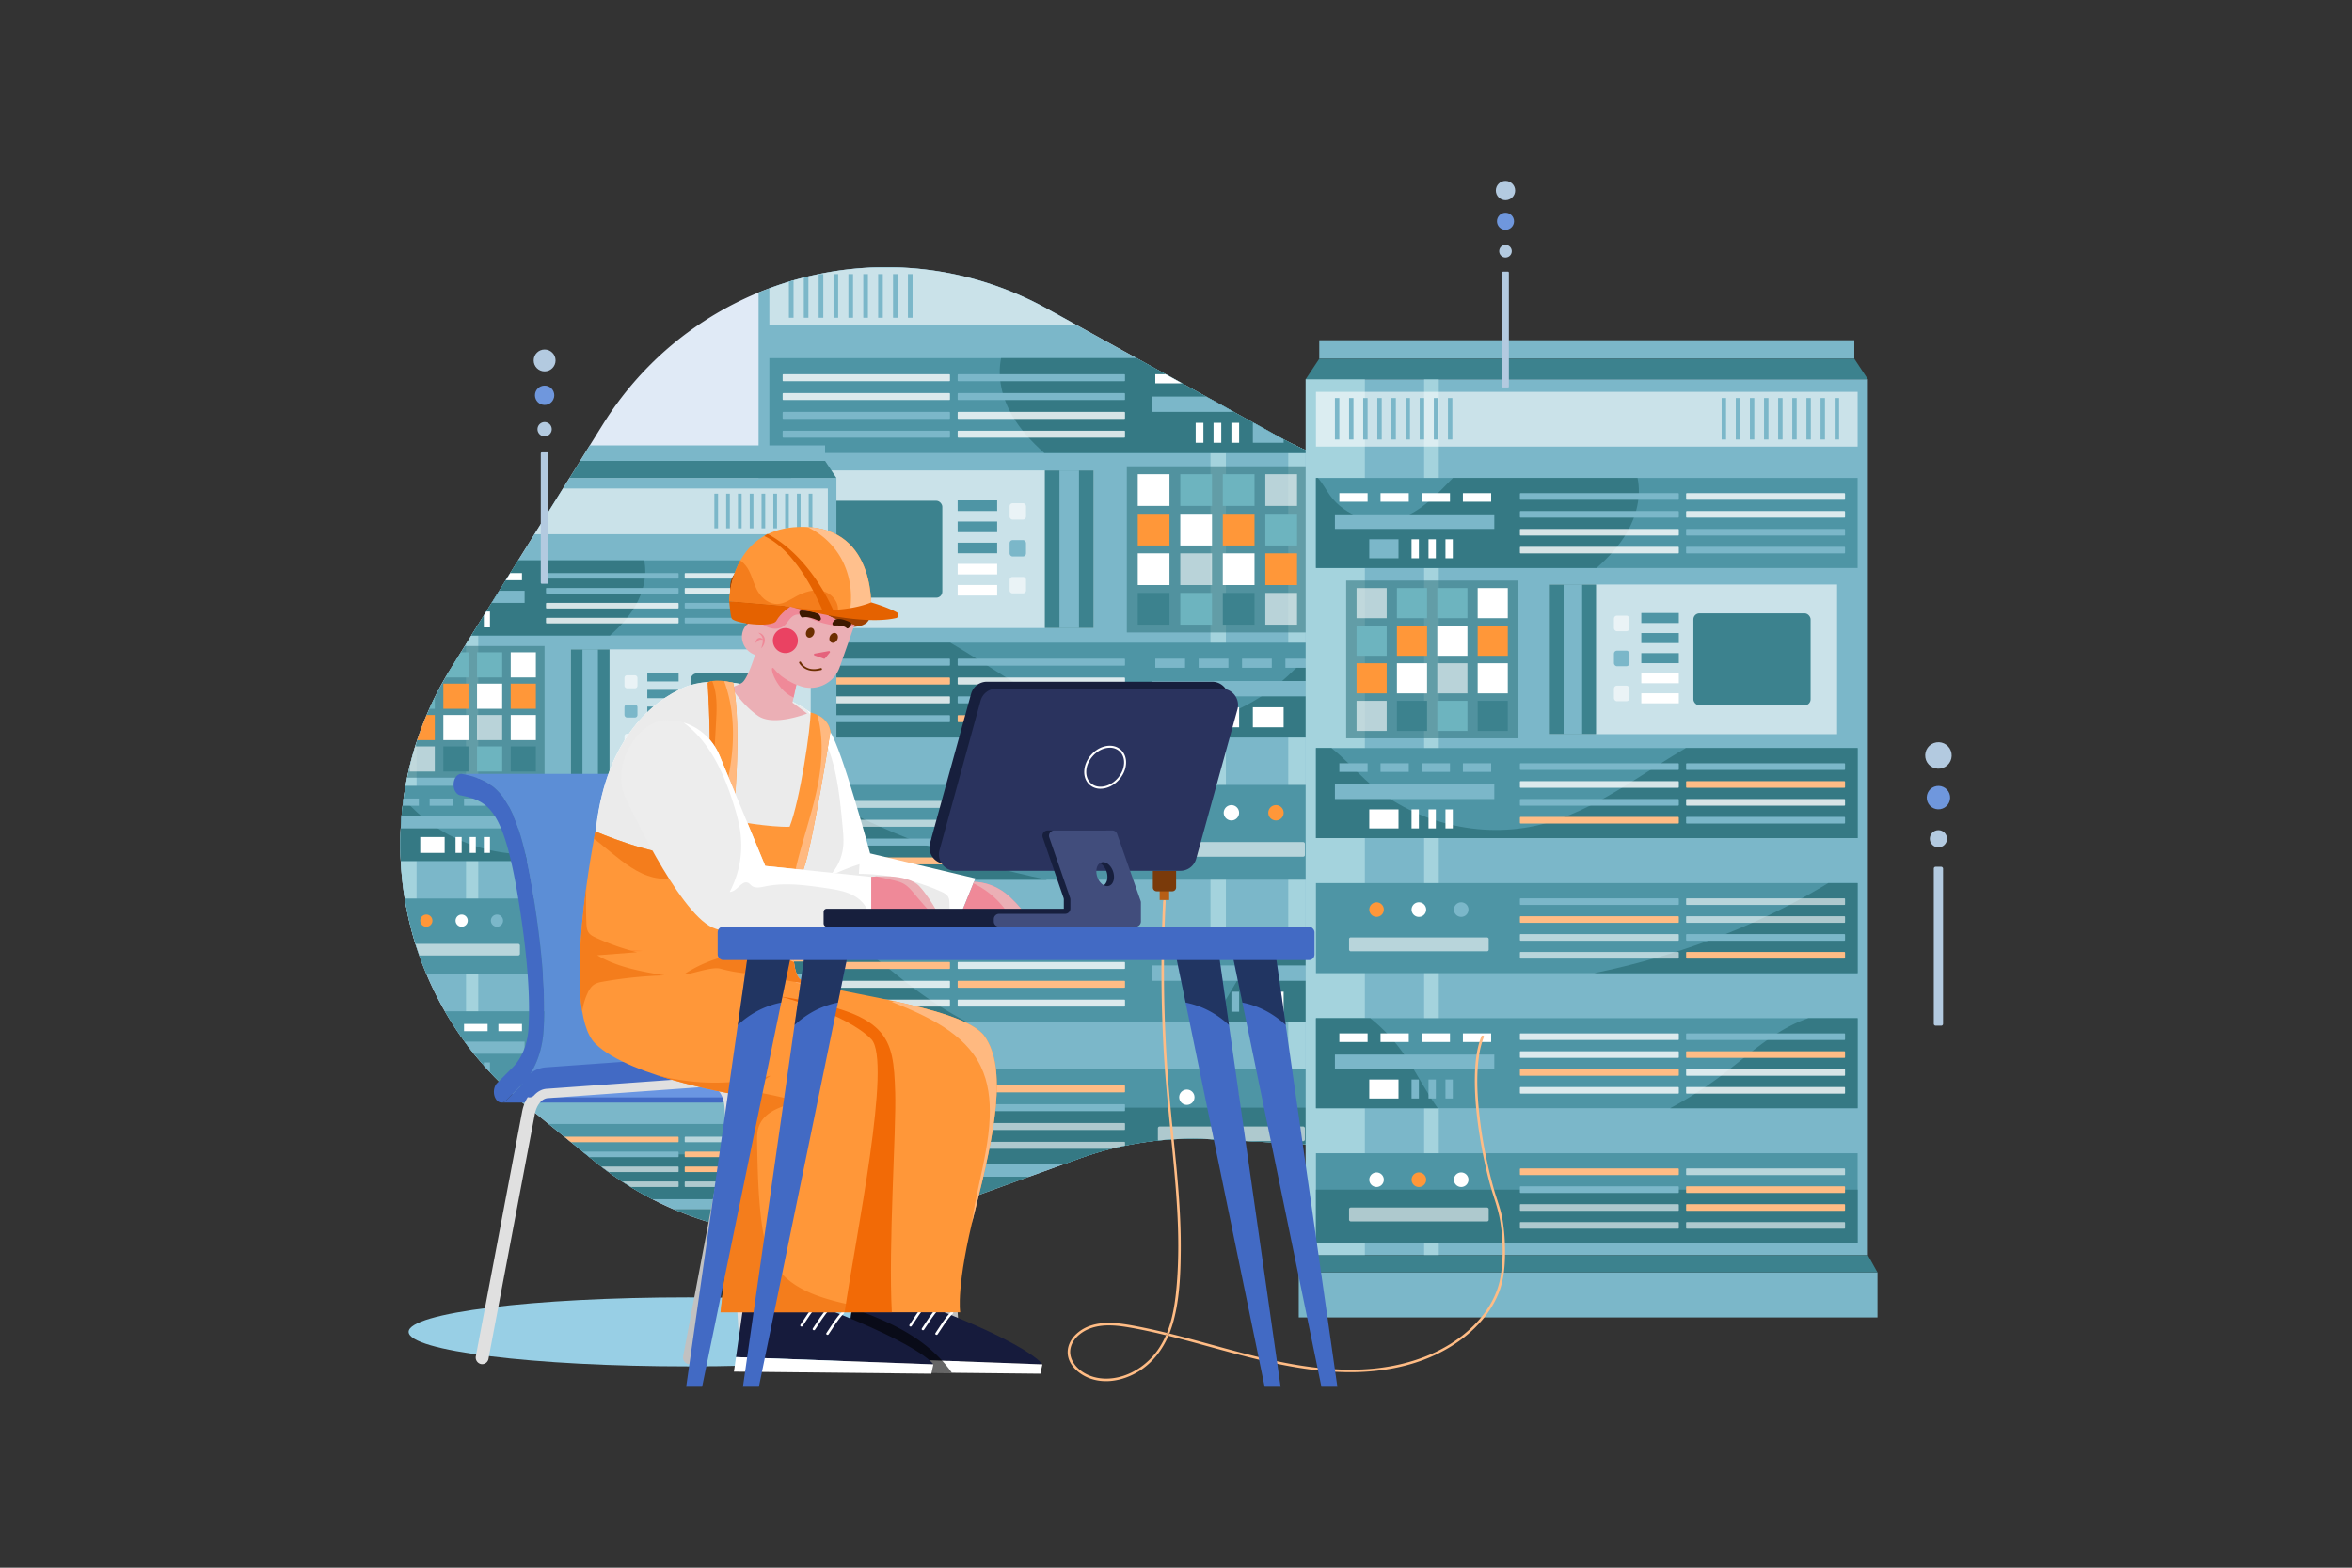 <svg xmlns="http://www.w3.org/2000/svg" xmlns:xlink="http://www.w3.org/1999/xlink" id="_01" data-name="01" viewBox="0 0 4680 3120"><rect x="0" y="0" width="4680" height="3120" fill="#333333" stroke="none"/><defs><style>.cls-1{fill:none;}.cls-10,.cls-2{fill:#fff;}.cls-2{opacity:0;}.cls-3{fill:#98cfe5;}.cls-4{fill:#e0eaf6;}.cls-5{clip-path:url(#clip-path);}.cls-6{fill:#7bb7c9;}.cls-7{fill:#a4d3dd;}.cls-8{fill:#4e95a5;}.cls-9{fill:#357984;}.cls-11{fill:#ff9739;}.cls-12{opacity:0.6;}.cls-13{fill:#ffbc85;}.cls-14{opacity:0.8;}.cls-15{fill:#6db4bf;}.cls-16{fill:#3c828e;}.cls-17{fill:#b3cae0;}.cls-18{fill:#6f97dd;}.cls-19{fill:#b75e15;}.cls-20{fill:#7a3a0a;}.cls-21{fill:#426ac4;}.cls-22{fill:#5c8ed6;}.cls-23{fill:#6a96e2;}.cls-24{fill:#c1c1c1;}.cls-25{fill:#e0e0e0;}.cls-26{fill:#161b3c;}.cls-27{clip-path:url(#clip-path-2);}.cls-28{opacity:0.7;}.cls-29{fill:#e2e2e2;}.cls-30{fill:#a04100;}.cls-31{fill:#ebafb5;}.cls-32{fill:#ef8998;}.cls-33{fill:#6b2e00;}.cls-34{fill:#ea4262;}.cls-35{fill:#3d1900;}.cls-36{fill:#e5637c;}.cls-37{clip-path:url(#clip-path-3);}.cls-38{fill:#ffc08d;}.cls-39{fill:#f47d1c;}.cls-40{fill:#e56200;}.cls-41{clip-path:url(#clip-path-4);}.cls-42{fill:#ffb980;}.cls-43{fill:#ff8327;}.cls-44{fill:#ededed;}.cls-45{clip-path:url(#clip-path-5);}.cls-46{fill:#f26a06;}.cls-47{clip-path:url(#clip-path-6);}.cls-48{clip-path:url(#clip-path-7);}.cls-49{opacity:0.5;}.cls-50{fill:#171f3d;}.cls-51{fill:#2a335e;}.cls-52{fill:#414d7c;}</style><clipPath id="clip-path"><path class="cls-1" d="M897,1330.37c96.89-155.54,204.22-327.81,302.68-485.83C1386.38,544.88,1775,443.88,2084,614.69l462.62,255.74a663.8,663.8,0,0,0,186.18,69l149.21,31c370.73,77,602,448,507.94,814.75h0c-78.5,305.91-361.71,514.14-677.11,497.82l-305.52-15.8a663.78,663.78,0,0,0-260.17,38.74l-318.43,115.27a663.58,663.58,0,0,1-644.58-109.12l-142.55-115.92C782.17,1985.17,720.19,1614.18,897,1330.37Z"></path></clipPath><clipPath id="clip-path-2"><path class="cls-1" d="M1503.75,1367.9s-82.09-25.66-142.46,0-153.93,99.6-175.06,277.68,182.61,102.62,182.61,102.62l223.5,81.49H1907.6l33.2-81.49-209.4-49.8s-55.27-205.11-79.2-241.46C1612,1395.88,1503.75,1367.9,1503.75,1367.9Z"></path></clipPath><clipPath id="clip-path-3"><path class="cls-1" d="M1733,1223.09s-55.93,4.23-74.22.77c-5.45-1-86.32-16.64-86.32-16.64L1451,1196.89s.21-92.13,71.31-131.19h0c1.78-1,3.62-1.94,5.49-2.84,18.84-9.17,42.3-14.71,71.5-14.32C1747.34,1050.5,1733.77,1217.91,1733,1223.09Z"></path></clipPath><clipPath id="clip-path-4"><path class="cls-1" d="M1940.8,2406.4c-39.24,153.72-30.18,205.24-30.18,205.24H1433.73l48.3-430.11s-226.44-34.92-297.33-104.34,0-422.55,0-422.55,114.72,49.8,181.12,46.78,42.26-342.7,42.26-342.7,10.56-9.44,50.77,0c18.65,93.69,0,274.79,0,274.79s73.1,13.19,112.27,11.89c21-52.31,42.62-201.83,41.66-227.61,39.42,10.47,39.42,39.15,39.42,39.15s-34.84,222.26-52.7,271.1-34.47,198.24-7.31,220.88,321.45,49.8,366.72,113.18S1980,2252.65,1940.8,2406.4Z"></path></clipPath><clipPath id="clip-path-5"><path class="cls-1" d="M1245.51,1589.31s102.62,224.86,172,256.55,316.11-1.51,316.11-1.51v-99.16l-211-21.85-90.86-219.6c-14.5-35.06-45.25-61.39-82.53-68.45-12.11-2.3-24.88-2.76-37.4.08C1261.83,1446.76,1215.8,1528.79,1245.51,1589.31Z"></path></clipPath><clipPath id="clip-path-6"><path class="cls-1" d="M1733.66,1745.19s69.81-8.42,95.47,18.42,51.31,80.74,51.31,80.74H1733.66Z"></path></clipPath><clipPath id="clip-path-7"><path class="cls-1" d="M1938,1755.2s37.56-2,72.27,30.73,45.28,58.42,45.28,58.42l-147.9-14.66Z"></path></clipPath></defs><title>01</title><rect id="_01-2" data-name="01" class="cls-2" width="4680" height="3120"></rect><ellipse class="cls-3" cx="1369.29" cy="2650.69" rx="556.2" ry="68.65"></ellipse><path class="cls-4" d="M2882,970.38l-149.21-31a663.8,663.8,0,0,1-186.18-69L2084,614.69c-309-170.81-697.62-69.81-884.33,229.85-98.46,158-205.79,330.29-302.68,485.83-176.8,283.81-114.82,654.8,144.6,865.76l142.55,115.92a663.58,663.58,0,0,0,644.58,109.12l318.43-115.27a663.78,663.78,0,0,1,260.17-38.74l305.52,15.8c315.4,16.32,598.61-191.91,677.11-497.82h0C3484.06,1418.38,3252.74,1047.34,2882,970.38Z"></path><g class="cls-5"><rect class="cls-6" x="1509.41" y="506.04" width="1177.98" height="1835.84"></rect><rect class="cls-7" x="2563.4" y="506.04" width="123.99" height="1835.84"></rect><rect class="cls-7" x="2408.58" y="506.04" width="30.69" height="1835.84"></rect><rect class="cls-8" x="1530.89" y="2128.21" width="1135.02" height="188.71"></rect><rect class="cls-9" x="1530.89" y="2204.52" width="1135.02" height="112.39"></rect><path class="cls-10" d="M2538.92,2168.43a15.27,15.27,0,1,0,15.27,15.26A15.26,15.26,0,0,0,2538.92,2168.43Z"></path><circle class="cls-11" cx="2450.25" cy="2183.69" r="15.26"></circle><circle class="cls-10" cx="2361.58" cy="2183.69" r="15.26"></circle><g class="cls-12"><rect class="cls-10" x="2303.96" y="2241.97" width="292.57" height="29.14" rx="3.21"></rect></g><rect class="cls-13" x="1905.54" y="2160.11" width="333.01" height="13.88" rx="1.25"></rect><rect class="cls-6" x="1905.54" y="2197.57" width="333.01" height="13.88" rx="1.25"></rect><g class="cls-12"><rect class="cls-10" x="1905.54" y="2235.03" width="333.01" height="13.88" rx="1.25"></rect></g><g class="cls-12"><rect class="cls-10" x="1905.54" y="2272.5" width="333.01" height="13.88" rx="1.25"></rect></g><g class="cls-12"><rect class="cls-10" x="1557.26" y="2160.11" width="333.01" height="13.88" rx="1.25"></rect></g><rect class="cls-13" x="1557.26" y="2197.57" width="333.01" height="13.88" rx="1.25"></rect><rect class="cls-13" x="1557.26" y="2235.03" width="333.01" height="13.88" rx="1.25"></rect><g class="cls-12"><rect class="cls-10" x="1557.26" y="2272.5" width="333.01" height="13.88" rx="1.25"></rect></g><rect class="cls-8" x="1530.89" y="1562.08" width="1135.02" height="188.71"></rect><path class="cls-9" d="M1592.64,1562.08h-61.75v188.71h552.25c-167.39-34.49-328.6-92.77-476.13-180C1602.21,1567.94,1597.41,1565,1592.64,1562.08Z"></path><path class="cls-11" d="M2538.92,1602.31a15.27,15.27,0,1,0,15.27,15.26A15.26,15.26,0,0,0,2538.92,1602.31Z"></path><path class="cls-10" d="M2450.25,1602.31a15.27,15.27,0,1,0,15.27,15.26A15.26,15.26,0,0,0,2450.25,1602.31Z"></path><path class="cls-6" d="M2361.58,1602.31a15.27,15.27,0,1,0,15.26,15.26A15.26,15.26,0,0,0,2361.58,1602.31Z"></path><g class="cls-12"><rect class="cls-10" x="2303.96" y="1675.85" width="292.57" height="29.14" rx="3.21"></rect></g><rect class="cls-6" x="1905.54" y="1593.98" width="333.01" height="13.88" rx="1.25"></rect><rect class="cls-13" x="1905.54" y="1631.45" width="333.01" height="13.88" rx="1.25"></rect><g class="cls-12"><rect class="cls-10" x="1905.54" y="1668.91" width="333.01" height="13.88" rx="1.25"></rect></g><g class="cls-12"><rect class="cls-10" x="1905.54" y="1706.38" width="333.01" height="13.88" rx="1.25"></rect></g><g class="cls-12"><rect class="cls-10" x="1557.26" y="1593.98" width="333.01" height="13.88" rx="1.25"></rect></g><g class="cls-12"><rect class="cls-10" x="1557.26" y="1631.45" width="333.01" height="13.88" rx="1.25"></rect></g><rect class="cls-6" x="1557.26" y="1668.91" width="333.01" height="13.88" rx="1.25"></rect><rect class="cls-13" x="1557.26" y="1706.38" width="333.01" height="13.88" rx="1.25"></rect><rect class="cls-8" x="1530.89" y="1845.14" width="1135.02" height="188.71"></rect><path class="cls-9" d="M2478.29,1925.37c-23.67,35.05-43,74.35-67.58,108.48h255.2V1845.14H2552.13C2523.55,1867.62,2498.55,1895.37,2478.29,1925.37Z"></path><path class="cls-9" d="M1647.78,1850.17c-4.52-1.83-9.16-3.5-13.85-5h-103v188.71h392.82a818.82,818.82,0,0,1-107.65-68.71C1761.62,1924.12,1711,1875.64,1647.78,1850.17Z"></path><g class="cls-14"><rect class="cls-10" x="1905.54" y="1877.05" width="333.01" height="13.88" rx="1.25"></rect></g><g class="cls-14"><rect class="cls-10" x="1905.54" y="1914.51" width="333.01" height="13.88" rx="1.25"></rect></g><rect class="cls-13" x="1905.54" y="1951.97" width="333.01" height="13.88" rx="1.25"></rect><g class="cls-14"><rect class="cls-10" x="1905.54" y="1989.44" width="333.01" height="13.88" rx="1.25"></rect></g><rect class="cls-6" x="1557.26" y="1877.05" width="333.01" height="13.88" rx="1.25"></rect><rect class="cls-13" x="1557.26" y="1914.51" width="333.01" height="13.88" rx="1.25"></rect><g class="cls-14"><rect class="cls-10" x="1557.26" y="1951.97" width="333.01" height="13.88" rx="1.25"></rect></g><g class="cls-14"><rect class="cls-10" x="1557.26" y="1989.44" width="333.01" height="13.88" rx="1.25"></rect></g><rect class="cls-10" x="2557.69" y="1877.05" width="59.2" height="18.04"></rect><rect class="cls-10" x="2471.39" y="1877.05" width="59.2" height="18.04"></rect><rect class="cls-10" x="2385.1" y="1877.05" width="59.2" height="18.04"></rect><rect class="cls-10" x="2298.81" y="1877.05" width="59.2" height="18.04"></rect><rect class="cls-6" x="2292.2" y="1921.45" width="333.94" height="30.53"></rect><rect class="cls-10" x="2492.93" y="1973.71" width="61.25" height="39.78"></rect><rect class="cls-6" x="2450.25" y="1973.71" width="15.36" height="39.78"></rect><rect class="cls-6" x="2414.7" y="1973.71" width="15.36" height="39.78"></rect><rect class="cls-6" x="2379.16" y="1973.71" width="15.36" height="39.78"></rect><rect class="cls-8" x="1530.89" y="1279.02" width="1135.02" height="188.71"></rect><path class="cls-9" d="M2562.76,1344.93c-97.32,90.25-241.57,126.82-370.17,93.83-110.75-28.45-202.55-102-301.85-159.74H1530.89v188.71h1135V1279h-32.44C2608.61,1298.62,2585.74,1323.65,2562.76,1344.93Z"></path><rect class="cls-6" x="1905.54" y="1310.92" width="333.01" height="13.88" rx="1.25"></rect><g class="cls-14"><rect class="cls-10" x="1905.54" y="1348.39" width="333.01" height="13.88" rx="1.25"></rect></g><rect class="cls-6" x="1905.54" y="1385.85" width="333.01" height="13.88" rx="1.25"></rect><rect class="cls-13" x="1905.54" y="1423.32" width="333.01" height="13.88" rx="1.25"></rect><rect class="cls-6" x="1557.26" y="1310.92" width="333.01" height="13.88" rx="1.25"></rect><rect class="cls-13" x="1557.26" y="1348.39" width="333.01" height="13.88" rx="1.25"></rect><g class="cls-14"><rect class="cls-10" x="1557.26" y="1385.85" width="333.01" height="13.88" rx="1.25"></rect></g><rect class="cls-6" x="1557.26" y="1423.32" width="333.01" height="13.88" rx="1.25"></rect><rect class="cls-6" x="2557.69" y="1310.92" width="59.2" height="18.04"></rect><rect class="cls-6" x="2471.39" y="1310.92" width="59.2" height="18.04"></rect><rect class="cls-6" x="2385.1" y="1310.92" width="59.2" height="18.04"></rect><rect class="cls-6" x="2298.81" y="1310.92" width="59.2" height="18.04"></rect><rect class="cls-6" x="2292.2" y="1355.33" width="333.94" height="30.53"></rect><rect class="cls-10" x="2492.93" y="1407.59" width="61.25" height="39.78"></rect><rect class="cls-10" x="2450.25" y="1407.59" width="15.36" height="39.78"></rect><rect class="cls-10" x="2414.7" y="1407.59" width="15.36" height="39.78"></rect><rect class="cls-10" x="2379.16" y="1407.59" width="15.36" height="39.78"></rect><rect class="cls-8" x="1530.89" y="712.9" width="1135.02" height="188.71"></rect><path class="cls-9" d="M2636.5,749.42c-32,44.35-93.61,64.8-145.78,48.43-45.21-14.16-78.42-50.76-111.86-85H1992c-8,38.63,2.17,79.54,21.9,113.75,16.51,28.61,39.24,53,64.08,75h587.9V712.9h-4C2652,723.78,2645.18,737.41,2636.5,749.42Z"></path><rect class="cls-6" x="1905.54" y="744.8" width="333.01" height="13.88" rx="1.25"></rect><rect class="cls-6" x="1905.54" y="782.27" width="333.01" height="13.88" rx="1.25"></rect><g class="cls-14"><rect class="cls-10" x="1905.54" y="819.73" width="333.01" height="13.88" rx="1.25"></rect></g><g class="cls-14"><rect class="cls-10" x="1905.54" y="857.19" width="333.01" height="13.88" rx="1.25"></rect></g><g class="cls-14"><rect class="cls-10" x="1557.26" y="744.8" width="333.01" height="13.88" rx="1.25"></rect></g><g class="cls-14"><rect class="cls-10" x="1557.26" y="782.27" width="333.01" height="13.88" rx="1.25"></rect></g><rect class="cls-6" x="1557.26" y="819.73" width="333.01" height="13.88" rx="1.25"></rect><rect class="cls-6" x="1557.26" y="857.19" width="333.01" height="13.88" rx="1.25"></rect><rect class="cls-10" x="2557.69" y="744.8" width="59.2" height="18.04"></rect><rect class="cls-10" x="2471.39" y="744.8" width="59.2" height="18.04"></rect><rect class="cls-10" x="2385.1" y="744.8" width="59.2" height="18.04"></rect><rect class="cls-10" x="2298.81" y="744.8" width="59.2" height="18.04"></rect><rect class="cls-6" x="2292.2" y="789.2" width="333.94" height="30.53"></rect><rect class="cls-6" x="2492.93" y="841.47" width="61.25" height="39.78"></rect><rect class="cls-10" x="2450.25" y="841.47" width="15.36" height="39.78"></rect><rect class="cls-10" x="2414.7" y="841.47" width="15.36" height="39.78"></rect><rect class="cls-10" x="2379.16" y="841.47" width="15.36" height="39.78"></rect><g class="cls-12"><rect class="cls-10" x="1530.9" y="532.51" width="1135.02" height="114.7"></rect></g><rect class="cls-6" x="2616.89" y="545.46" width="9.25" height="86.95"></rect><rect class="cls-6" x="2587.29" y="545.46" width="9.25" height="86.95"></rect><rect class="cls-6" x="2557.69" y="545.46" width="9.25" height="86.95"></rect><rect class="cls-6" x="2528.09" y="545.46" width="9.25" height="86.95"></rect><rect class="cls-6" x="2498.49" y="545.46" width="9.25" height="86.95"></rect><rect class="cls-6" x="2468.88" y="545.46" width="9.25" height="86.95"></rect><rect class="cls-6" x="2439.28" y="545.46" width="9.25" height="86.95"></rect><rect class="cls-6" x="2409.68" y="545.46" width="9.25" height="86.95"></rect><rect class="cls-6" x="2380.08" y="545.46" width="9.25" height="86.95"></rect><rect class="cls-6" x="1806.56" y="545.46" width="9.25" height="86.95"></rect><rect class="cls-6" x="1776.96" y="545.46" width="9.25" height="86.95"></rect><rect class="cls-6" x="1747.36" y="545.46" width="9.25" height="86.95"></rect><rect class="cls-6" x="1717.76" y="545.46" width="9.25" height="86.95"></rect><rect class="cls-6" x="1688.15" y="545.46" width="9.25" height="86.95"></rect><rect class="cls-6" x="1658.55" y="545.46" width="9.25" height="86.95"></rect><rect class="cls-6" x="1628.95" y="545.46" width="9.25" height="86.95"></rect><rect class="cls-6" x="1599.35" y="545.46" width="9.25" height="86.95"></rect><rect class="cls-6" x="1569.75" y="545.46" width="9.25" height="86.95"></rect><g class="cls-12"><rect class="cls-9" x="2242.16" y="928" width="360.45" height="330.69"></rect></g><g class="cls-12"><rect class="cls-10" x="2517.72" y="943.73" width="63.13" height="63.13"></rect></g><rect class="cls-15" x="2433.12" y="943.73" width="63.13" height="63.13"></rect><rect class="cls-15" x="2348.52" y="943.73" width="63.13" height="63.13"></rect><rect class="cls-10" x="2263.92" y="943.73" width="63.13" height="63.13"></rect><rect class="cls-15" x="2517.72" y="1022.5" width="63.13" height="63.13"></rect><rect class="cls-11" x="2433.12" y="1022.5" width="63.13" height="63.13"></rect><rect class="cls-10" x="2348.52" y="1022.5" width="63.13" height="63.13"></rect><rect class="cls-11" x="2263.92" y="1022.5" width="63.13" height="63.13"></rect><rect class="cls-11" x="2517.72" y="1101.27" width="63.13" height="63.13"></rect><rect class="cls-10" x="2433.12" y="1101.27" width="63.13" height="63.13"></rect><g class="cls-12"><rect class="cls-10" x="2348.52" y="1101.27" width="63.13" height="63.13"></rect></g><rect class="cls-10" x="2263.92" y="1101.27" width="63.13" height="63.13"></rect><g class="cls-12"><rect class="cls-10" x="2517.72" y="1180.04" width="63.13" height="63.13"></rect></g><rect class="cls-16" x="2433.12" y="1180.04" width="63.13" height="63.13"></rect><rect class="cls-15" x="2348.52" y="1180.04" width="63.13" height="63.13"></rect><rect class="cls-16" x="2263.92" y="1180.04" width="63.13" height="63.13"></rect><g class="cls-12"><rect class="cls-10" x="1573.91" y="936.28" width="602.2" height="313.59"></rect></g><rect class="cls-16" x="2078.99" y="936.28" width="97.12" height="313.59"></rect><rect class="cls-6" x="2108.12" y="936.28" width="38.85" height="313.59"></rect><rect class="cls-16" x="1629.41" y="996.64" width="245.6" height="192.87" rx="12"></rect><g class="cls-12"><rect class="cls-10" x="2008.91" y="1001.5" width="32.61" height="32.61" rx="5.88"></rect></g><rect class="cls-6" x="2008.91" y="1074.87" width="32.61" height="32.61" rx="5.88"></rect><g class="cls-12"><path class="cls-10" d="M2014.79,1148.25h20.86a5.88,5.88,0,0,1,5.88,5.88V1175a5.88,5.88,0,0,1-5.87,5.88h-20.86a5.87,5.87,0,0,1-5.87-5.87v-20.86A5.87,5.87,0,0,1,2014.79,1148.25Z"></path></g><rect class="cls-8" x="1905.54" y="995.95" width="78.63" height="21"></rect><rect class="cls-8" x="1905.54" y="1038.01" width="78.63" height="21"></rect><rect class="cls-8" x="1905.54" y="1080.08" width="78.63" height="21"></rect><rect class="cls-10" x="1905.54" y="1122.14" width="78.63" height="21"></rect><rect class="cls-10" x="1905.54" y="1164.2" width="78.63" height="21"></rect><rect class="cls-6" x="1489.27" y="2377.95" width="1212.72" height="94.35"></rect><polygon class="cls-16" points="1509.42 2341.88 1489.27 2377.95 2701.99 2377.95 2687.39 2341.88 1509.42 2341.88"></polygon><rect class="cls-6" x="1537.84" y="424.28" width="1121.14" height="38.85"></rect><polygon class="cls-16" points="1537.84 463.13 1509.42 506.06 2687.39 506.06 2658.98 463.13 1537.84 463.13"></polygon><rect class="cls-6" x="730.64" y="951.26" width="933.65" height="1455.07"></rect><rect class="cls-7" x="730.64" y="951.26" width="98.27" height="1455.07"></rect><rect class="cls-7" x="927.3" y="951.26" width="24.33" height="1455.07"></rect><rect class="cls-8" x="747.66" y="2236.97" width="899.6" height="149.57"></rect><rect class="cls-9" x="747.66" y="2297.45" width="899.6" height="89.08"></rect><path class="cls-10" d="M848.31,2268.85a12.1,12.1,0,1,0,12.1,12.1A12.09,12.09,0,0,0,848.31,2268.85Z"></path><path class="cls-11" d="M918.59,2268.85a12.1,12.1,0,1,0,12.1,12.1A12.09,12.09,0,0,0,918.59,2268.85Z"></path><path class="cls-10" d="M988.87,2268.85A12.1,12.1,0,1,0,1001,2281,12.1,12.1,0,0,0,988.87,2268.85Z"></path><g class="cls-12"><rect class="cls-10" x="802.65" y="2327.14" width="231.89" height="23.09" rx="3.21"></rect></g><rect class="cls-13" x="1086.38" y="2262.25" width="263.94" height="11" rx="1.25"></rect><rect class="cls-6" x="1086.38" y="2291.95" width="263.94" height="11" rx="1.25"></rect><g class="cls-12"><rect class="cls-10" x="1086.38" y="2321.64" width="263.94" height="11" rx="1.25"></rect></g><g class="cls-12"><rect class="cls-10" x="1086.38" y="2351.33" width="263.94" height="11" rx="1.25"></rect></g><g class="cls-12"><rect class="cls-10" x="1362.42" y="2262.25" width="263.94" height="11" rx="1.25"></rect></g><rect class="cls-13" x="1362.42" y="2291.95" width="263.94" height="11" rx="1.25"></rect><rect class="cls-13" x="1362.42" y="2321.64" width="263.94" height="11" rx="1.25"></rect><g class="cls-12"><rect class="cls-10" x="1362.42" y="2351.33" width="263.94" height="11" rx="1.25"></rect></g><rect class="cls-8" x="747.66" y="1788.27" width="899.6" height="149.57"></rect><path class="cls-9" d="M1586.93,1795.15c-116.92,69.15-244.69,115.34-377.37,142.68h437.71V1788.27h-48.94C1594.54,1790.6,1590.74,1792.91,1586.93,1795.15Z"></path><path class="cls-11" d="M848.31,1820.15a12.1,12.1,0,1,0,12.1,12.1A12.09,12.09,0,0,0,848.31,1820.15Z"></path><path class="cls-10" d="M918.59,1820.15a12.1,12.1,0,1,0,12.1,12.1A12.09,12.09,0,0,0,918.59,1820.15Z"></path><path class="cls-6" d="M988.87,1820.15a12.1,12.1,0,1,0,12.1,12.1A12.1,12.1,0,0,0,988.87,1820.15Z"></path><g class="cls-12"><rect class="cls-10" x="802.65" y="1878.44" width="231.89" height="23.09" rx="3.21"></rect></g><rect class="cls-6" x="1086.38" y="1813.55" width="263.94" height="11" rx="1.25"></rect><rect class="cls-13" x="1086.38" y="1843.24" width="263.94" height="11" rx="1.25"></rect><g class="cls-12"><rect class="cls-10" x="1086.38" y="1872.94" width="263.94" height="11" rx="1.25"></rect></g><g class="cls-12"><rect class="cls-10" x="1086.38" y="1902.63" width="263.94" height="11" rx="1.25"></rect></g><g class="cls-12"><rect class="cls-10" x="1362.42" y="1813.55" width="263.94" height="11" rx="1.25"></rect></g><g class="cls-12"><rect class="cls-10" x="1362.42" y="1843.24" width="263.94" height="11" rx="1.25"></rect></g><rect class="cls-6" x="1362.42" y="1872.94" width="263.94" height="11" rx="1.25"></rect><rect class="cls-13" x="1362.42" y="1902.63" width="263.94" height="11" rx="1.25"></rect><rect class="cls-8" x="747.66" y="2012.62" width="899.6" height="149.57"></rect><path class="cls-9" d="M837.84,2012.62H747.66v149.56H949.93c-19.47-27-34.8-58.2-53.56-86A281.38,281.38,0,0,0,837.84,2012.62Z"></path><path class="cls-9" d="M1554.62,2016.6c-50.13,20.19-90.22,58.61-133.38,91.12a647.26,647.26,0,0,1-85.32,54.46h311.35V2012.62H1565.6C1561.88,2013.83,1558.21,2015.15,1554.62,2016.6Z"></path><g class="cls-14"><rect class="cls-10" x="1086.38" y="2037.9" width="263.94" height="11" rx="1.25"></rect></g><g class="cls-14"><rect class="cls-10" x="1086.38" y="2067.59" width="263.94" height="11" rx="1.25"></rect></g><rect class="cls-13" x="1086.38" y="2097.29" width="263.94" height="11" rx="1.25"></rect><g class="cls-14"><rect class="cls-10" x="1086.38" y="2126.98" width="263.94" height="11" rx="1.25"></rect></g><rect class="cls-6" x="1362.42" y="2037.9" width="263.94" height="11" rx="1.25"></rect><rect class="cls-13" x="1362.42" y="2067.59" width="263.94" height="11" rx="1.25"></rect><g class="cls-14"><rect class="cls-10" x="1362.42" y="2097.29" width="263.94" height="11" rx="1.25"></rect></g><g class="cls-14"><rect class="cls-10" x="1362.42" y="2126.98" width="263.94" height="11" rx="1.25"></rect></g><rect class="cls-10" x="786.52" y="2037.9" width="46.92" height="14.3"></rect><rect class="cls-10" x="854.91" y="2037.9" width="46.92" height="14.3"></rect><rect class="cls-10" x="923.31" y="2037.9" width="46.92" height="14.3"></rect><rect class="cls-10" x="991.7" y="2037.9" width="46.92" height="14.3"></rect><rect class="cls-6" x="779.19" y="2073.09" width="264.68" height="24.19"></rect><rect class="cls-10" x="836.22" y="2114.52" width="48.55" height="31.53"></rect><rect class="cls-6" x="906.42" y="2114.52" width="12.18" height="31.53"></rect><rect class="cls-6" x="934.59" y="2114.52" width="12.18" height="31.53"></rect><rect class="cls-6" x="962.77" y="2114.52" width="12.18" height="31.53"></rect><rect class="cls-8" x="747.66" y="1563.91" width="899.6" height="149.57"></rect><path class="cls-9" d="M1122.81,1690.52c-101.92,26.15-216.25-2.84-293.39-74.37-18.21-16.87-36.34-36.71-56-52.24H747.66v149.57h899.61V1563.91H1362.05C1283.36,1609.64,1210.6,1668,1122.81,1690.52Z"></path><rect class="cls-6" x="1086.38" y="1589.2" width="263.94" height="11" rx="1.25"></rect><g class="cls-14"><rect class="cls-10" x="1086.38" y="1618.89" width="263.94" height="11" rx="1.25"></rect></g><rect class="cls-6" x="1086.38" y="1648.59" width="263.94" height="11" rx="1.25"></rect><rect class="cls-13" x="1086.38" y="1678.28" width="263.94" height="11" rx="1.25"></rect><rect class="cls-6" x="1362.42" y="1589.2" width="263.94" height="11" rx="1.25"></rect><rect class="cls-13" x="1362.42" y="1618.89" width="263.94" height="11" rx="1.25"></rect><g class="cls-14"><rect class="cls-10" x="1362.42" y="1648.59" width="263.94" height="11" rx="1.25"></rect></g><rect class="cls-6" x="1362.42" y="1678.28" width="263.94" height="11" rx="1.25"></rect><rect class="cls-6" x="786.52" y="1589.2" width="46.92" height="14.3"></rect><rect class="cls-6" x="854.91" y="1589.2" width="46.92" height="14.3"></rect><rect class="cls-6" x="923.31" y="1589.2" width="46.92" height="14.3"></rect><rect class="cls-6" x="991.7" y="1589.2" width="46.92" height="14.3"></rect><rect class="cls-6" x="779.19" y="1624.39" width="264.68" height="24.19"></rect><rect class="cls-10" x="836.22" y="1665.82" width="48.55" height="31.53"></rect><rect class="cls-10" x="906.42" y="1665.82" width="12.18" height="31.53"></rect><rect class="cls-10" x="934.59" y="1665.82" width="12.18" height="31.53"></rect><rect class="cls-10" x="962.77" y="1665.82" width="12.18" height="31.53"></rect><rect class="cls-8" x="747.66" y="1115.21" width="899.6" height="149.57"></rect><path class="cls-9" d="M975.18,1115.21c-26.5,27.1-52.83,56.11-88.66,67.33-41.35,13-90.16-3.23-115.54-38.38-6.89-9.53-12.25-20.32-20.15-29h-3.17v149.57h466c19.69-17.38,37.7-36.73,50.79-59.41,15.64-27.12,23.71-59.54,17.35-90.16Z"></path><rect class="cls-6" x="1086.38" y="1140.5" width="263.94" height="11" rx="1.25"></rect><rect class="cls-6" x="1086.38" y="1170.19" width="263.94" height="11" rx="1.25"></rect><g class="cls-14"><rect class="cls-10" x="1086.38" y="1199.88" width="263.94" height="11" rx="1.25"></rect></g><g class="cls-14"><rect class="cls-10" x="1086.38" y="1229.58" width="263.94" height="11" rx="1.25"></rect></g><g class="cls-14"><rect class="cls-10" x="1362.42" y="1140.5" width="263.94" height="11" rx="1.25"></rect></g><g class="cls-14"><rect class="cls-10" x="1362.42" y="1170.19" width="263.94" height="11" rx="1.25"></rect></g><rect class="cls-6" x="1362.42" y="1199.88" width="263.94" height="11" rx="1.25"></rect><rect class="cls-6" x="1362.42" y="1229.58" width="263.94" height="11" rx="1.25"></rect><rect class="cls-10" x="786.52" y="1140.5" width="46.92" height="14.3"></rect><rect class="cls-10" x="854.91" y="1140.5" width="46.92" height="14.3"></rect><rect class="cls-10" x="923.31" y="1140.5" width="46.92" height="14.3"></rect><rect class="cls-10" x="991.7" y="1140.5" width="46.92" height="14.3"></rect><rect class="cls-6" x="779.19" y="1175.69" width="264.68" height="24.19"></rect><rect class="cls-6" x="836.22" y="1217.11" width="48.55" height="31.53"></rect><rect class="cls-10" x="906.42" y="1217.11" width="12.18" height="31.53"></rect><rect class="cls-10" x="934.59" y="1217.11" width="12.18" height="31.53"></rect><rect class="cls-10" x="962.77" y="1217.11" width="12.18" height="31.53"></rect><g class="cls-12"><rect class="cls-10" x="747.66" y="972.23" width="899.6" height="90.91"></rect></g><rect class="cls-6" x="779.19" y="982.5" width="7.33" height="68.92"></rect><rect class="cls-6" x="802.65" y="982.5" width="7.33" height="68.92"></rect><rect class="cls-6" x="826.11" y="982.5" width="7.33" height="68.92"></rect><rect class="cls-6" x="849.57" y="982.5" width="7.33" height="68.92"></rect><rect class="cls-6" x="873.03" y="982.5" width="7.33" height="68.92"></rect><rect class="cls-6" x="896.49" y="982.5" width="7.33" height="68.92"></rect><rect class="cls-6" x="919.95" y="982.5" width="7.33" height="68.92"></rect><rect class="cls-6" x="943.42" y="982.5" width="7.33" height="68.92"></rect><rect class="cls-6" x="966.88" y="982.5" width="7.33" height="68.92"></rect><rect class="cls-6" x="1421.44" y="982.5" width="7.33" height="68.92"></rect><rect class="cls-6" x="1444.91" y="982.5" width="7.33" height="68.92"></rect><rect class="cls-6" x="1468.37" y="982.5" width="7.33" height="68.92"></rect><rect class="cls-6" x="1491.83" y="982.5" width="7.33" height="68.92"></rect><rect class="cls-6" x="1515.29" y="982.5" width="7.33" height="68.92"></rect><rect class="cls-6" x="1538.75" y="982.5" width="7.33" height="68.92"></rect><rect class="cls-6" x="1562.21" y="982.5" width="7.33" height="68.92"></rect><rect class="cls-6" x="1585.68" y="982.5" width="7.33" height="68.92"></rect><rect class="cls-6" x="1609.14" y="982.5" width="7.33" height="68.92"></rect><g class="cls-12"><rect class="cls-9" x="797.84" y="1285.7" width="285.69" height="262.1"></rect></g><g class="cls-12"><rect class="cls-10" x="815.08" y="1298.16" width="50.04" height="50.04"></rect></g><rect class="cls-15" x="882.14" y="1298.16" width="50.04" height="50.04"></rect><rect class="cls-15" x="949.19" y="1298.16" width="50.04" height="50.04"></rect><rect class="cls-10" x="1016.24" y="1298.16" width="50.04" height="50.04"></rect><rect class="cls-15" x="815.08" y="1360.6" width="50.04" height="50.04"></rect><rect class="cls-11" x="882.14" y="1360.6" width="50.04" height="50.04"></rect><rect class="cls-10" x="949.19" y="1360.6" width="50.04" height="50.04"></rect><rect class="cls-11" x="1016.24" y="1360.6" width="50.04" height="50.04"></rect><rect class="cls-11" x="815.08" y="1423.03" width="50.04" height="50.04"></rect><rect class="cls-10" x="882.14" y="1423.03" width="50.04" height="50.04"></rect><g class="cls-12"><rect class="cls-10" x="949.19" y="1423.03" width="50.04" height="50.04"></rect></g><rect class="cls-10" x="1016.24" y="1423.03" width="50.04" height="50.04"></rect><g class="cls-12"><rect class="cls-10" x="815.08" y="1485.46" width="50.04" height="50.04"></rect></g><rect class="cls-16" x="882.14" y="1485.46" width="50.04" height="50.04"></rect><rect class="cls-15" x="949.19" y="1485.46" width="50.04" height="50.04"></rect><rect class="cls-16" x="1016.24" y="1485.46" width="50.04" height="50.04"></rect><g class="cls-12"><rect class="cls-10" x="1135.87" y="1292.26" width="477.3" height="248.55"></rect></g><rect class="cls-16" x="1135.87" y="1292.26" width="76.98" height="248.55"></rect><rect class="cls-6" x="1158.97" y="1292.26" width="30.79" height="248.55"></rect><rect class="cls-16" x="1374.52" y="1340.1" width="194.66" height="152.87" rx="12"></rect><g class="cls-12"><rect class="cls-10" x="1242.55" y="1343.95" width="25.84" height="25.84" rx="4.9"></rect></g><rect class="cls-6" x="1242.55" y="1402.11" width="25.84" height="25.84" rx="4.9"></rect><g class="cls-12"><rect class="cls-10" x="1242.55" y="1460.26" width="25.84" height="25.84" rx="4.9"></rect></g><rect class="cls-8" x="1288.01" y="1339.55" width="62.32" height="16.64"></rect><rect class="cls-8" x="1288.01" y="1372.89" width="62.32" height="16.64"></rect><rect class="cls-8" x="1288.01" y="1406.23" width="62.32" height="16.64"></rect><rect class="cls-10" x="1288.01" y="1439.57" width="62.32" height="16.64"></rect><rect class="cls-10" x="1288.01" y="1472.91" width="62.32" height="16.64"></rect><rect class="cls-6" x="719.07" y="2434.91" width="961.19" height="74.78"></rect><polygon class="cls-16" points="730.64 2406.32 719.07 2434.91 1680.26 2434.91 1664.29 2406.32 730.64 2406.32"></polygon><rect class="cls-6" x="753.16" y="886.45" width="888.61" height="30.79"></rect><polygon class="cls-16" points="753.16 917.25 730.64 951.27 1664.29 951.27 1641.76 917.25 753.16 917.25"></polygon></g><rect class="cls-6" x="2598.09" y="754.75" width="1118.6" height="1743.31"></rect><rect class="cls-7" x="2598.09" y="754.75" width="117.74" height="1743.31"></rect><rect class="cls-7" x="2833.7" y="754.75" width="29.15" height="1743.31"></rect><rect class="cls-8" x="2618.49" y="2295.15" width="1077.81" height="179.2"></rect><rect class="cls-9" x="2618.49" y="2367.62" width="1077.81" height="106.73"></rect><circle class="cls-10" cx="2739.07" cy="2347.84" r="14.49"></circle><path class="cls-11" d="M2823.28,2333.35a14.49,14.49,0,1,0,14.49,14.49A14.5,14.5,0,0,0,2823.28,2333.35Z"></path><circle class="cls-10" cx="2907.48" cy="2347.84" r="14.49"></circle><g class="cls-12"><rect class="cls-10" x="2684.36" y="2403.18" width="277.83" height="27.67" rx="3.21"></rect></g><rect class="cls-13" x="3024.31" y="2325.44" width="316.23" height="13.18" rx="1.25"></rect><rect class="cls-6" x="3024.31" y="2361.02" width="316.23" height="13.18" rx="1.25"></rect><g class="cls-12"><rect class="cls-10" x="3024.31" y="2396.59" width="316.23" height="13.18" rx="1.25"></rect></g><g class="cls-12"><rect class="cls-10" x="3024.31" y="2432.17" width="316.23" height="13.18" rx="1.25"></rect></g><g class="cls-12"><rect class="cls-10" x="3355.03" y="2325.44" width="316.23" height="13.18" rx="1.25"></rect></g><rect class="cls-13" x="3355.03" y="2361.02" width="316.23" height="13.18" rx="1.25"></rect><rect class="cls-13" x="3355.03" y="2396.59" width="316.23" height="13.18" rx="1.25"></rect><g class="cls-12"><rect class="cls-10" x="3355.03" y="2432.17" width="316.23" height="13.18" rx="1.25"></rect></g><rect class="cls-8" x="2618.49" y="1757.56" width="1077.81" height="179.2"></rect><path class="cls-9" d="M3624,1765.81c-140.09,82.85-293.17,138.19-452.13,171h524.41v-179.2h-58.63Q3630.87,1761.76,3624,1765.81Z"></path><circle class="cls-11" cx="2739.07" cy="1810.25" r="14.49"></circle><path class="cls-10" d="M2823.28,1795.76a14.5,14.5,0,1,0,14.49,14.49A14.5,14.5,0,0,0,2823.28,1795.76Z"></path><circle class="cls-6" cx="2907.48" cy="1810.25" r="14.49"></circle><g class="cls-12"><rect class="cls-10" x="2684.36" y="1865.59" width="277.83" height="27.67" rx="3.21"></rect></g><rect class="cls-6" x="3024.31" y="1787.85" width="316.23" height="13.18" rx="1.25"></rect><rect class="cls-13" x="3024.31" y="1823.43" width="316.23" height="13.18" rx="1.25"></rect><g class="cls-12"><rect class="cls-10" x="3024.31" y="1859.01" width="316.23" height="13.18" rx="1.25"></rect></g><g class="cls-12"><rect class="cls-10" x="3024.31" y="1894.58" width="316.23" height="13.18" rx="1.25"></rect></g><g class="cls-12"><rect class="cls-10" x="3355.03" y="1787.85" width="316.23" height="13.18" rx="1.25"></rect></g><g class="cls-12"><rect class="cls-10" x="3355.03" y="1823.43" width="316.23" height="13.18" rx="1.25"></rect></g><rect class="cls-6" x="3355.03" y="1859.01" width="316.23" height="13.18" rx="1.25"></rect><rect class="cls-13" x="3355.03" y="1894.58" width="316.23" height="13.18" rx="1.25"></rect><rect class="cls-8" x="2618.49" y="2026.35" width="1077.81" height="179.2"></rect><path class="cls-9" d="M2726.53,2026.35h-108v179.2h242.33c-23.32-32.41-41.69-69.73-64.17-103C2777.42,2074.05,2753.67,2047.7,2726.53,2026.35Z"></path><path class="cls-9" d="M3585.3,2031.12c-60.06,24.2-108.1,70.23-159.8,109.18a777.25,777.25,0,0,1-102.22,65.25h373v-179.2h-97.84C3594,2027.8,3589.59,2029.39,3585.3,2031.12Z"></path><g class="cls-14"><rect class="cls-10" x="3024.31" y="2056.65" width="316.23" height="13.18" rx="1.25"></rect></g><g class="cls-14"><rect class="cls-10" x="3024.31" y="2092.22" width="316.23" height="13.18" rx="1.25"></rect></g><rect class="cls-13" x="3024.31" y="2127.8" width="316.23" height="13.18" rx="1.25"></rect><g class="cls-14"><rect class="cls-10" x="3024.31" y="2163.37" width="316.23" height="13.18" rx="1.25"></rect></g><rect class="cls-6" x="3355.03" y="2056.65" width="316.23" height="13.18" rx="1.25"></rect><rect class="cls-13" x="3355.03" y="2092.22" width="316.23" height="13.18" rx="1.25"></rect><g class="cls-14"><rect class="cls-10" x="3355.03" y="2127.8" width="316.23" height="13.18" rx="1.25"></rect></g><g class="cls-14"><rect class="cls-10" x="3355.03" y="2163.37" width="316.23" height="13.18" rx="1.25"></rect></g><rect class="cls-10" x="2665.04" y="2056.65" width="56.22" height="17.13"></rect><rect class="cls-10" x="2746.98" y="2056.65" width="56.22" height="17.13"></rect><rect class="cls-10" x="2828.92" y="2056.65" width="56.22" height="17.13"></rect><rect class="cls-10" x="2910.87" y="2056.65" width="56.22" height="17.13"></rect><rect class="cls-6" x="2656.25" y="2098.81" width="317.11" height="28.99"></rect><rect class="cls-10" x="2724.58" y="2148.44" width="58.16" height="37.77"></rect><rect class="cls-6" x="2808.69" y="2148.44" width="14.59" height="37.77"></rect><rect class="cls-6" x="2842.44" y="2148.44" width="14.59" height="37.77"></rect><rect class="cls-6" x="2876.2" y="2148.44" width="14.59" height="37.77"></rect><rect class="cls-8" x="2618.49" y="1488.77" width="1077.81" height="179.2"></rect><path class="cls-9" d="M3068,1640.45c-122.12,31.34-259.1-3.4-351.51-89.09-21.82-20.22-43.54-44-67.15-62.59h-30.8V1668h1077.8V1488.77H3354.58C3260.29,1543.56,3173.12,1613.44,3068,1640.45Z"></path><rect class="cls-6" x="3024.31" y="1519.06" width="316.23" height="13.18" rx="1.25"></rect><g class="cls-14"><rect class="cls-10" x="3024.31" y="1554.64" width="316.23" height="13.18" rx="1.25"></rect></g><rect class="cls-6" x="3024.31" y="1590.21" width="316.23" height="13.18" rx="1.25"></rect><rect class="cls-13" x="3024.31" y="1625.79" width="316.23" height="13.18" rx="1.25"></rect><rect class="cls-6" x="3355.03" y="1519.06" width="316.23" height="13.18" rx="1.25"></rect><rect class="cls-13" x="3355.03" y="1554.64" width="316.23" height="13.18" rx="1.25"></rect><g class="cls-14"><rect class="cls-10" x="3355.03" y="1590.21" width="316.23" height="13.18" rx="1.25"></rect></g><rect class="cls-6" x="3355.03" y="1625.79" width="316.23" height="13.18" rx="1.25"></rect><rect class="cls-6" x="2665.04" y="1519.06" width="56.22" height="17.13"></rect><rect class="cls-6" x="2746.98" y="1519.06" width="56.22" height="17.13"></rect><rect class="cls-6" x="2828.92" y="1519.06" width="56.22" height="17.13"></rect><rect class="cls-6" x="2910.87" y="1519.06" width="56.22" height="17.13"></rect><rect class="cls-6" x="2656.25" y="1561.23" width="317.11" height="28.99"></rect><rect class="cls-10" x="2724.58" y="1610.86" width="58.16" height="37.77"></rect><rect class="cls-10" x="2808.69" y="1610.86" width="14.59" height="37.77"></rect><rect class="cls-10" x="2842.44" y="1610.86" width="14.59" height="37.77"></rect><rect class="cls-10" x="2876.2" y="1610.86" width="14.59" height="37.77"></rect><rect class="cls-8" x="2618.49" y="951.18" width="1077.81" height="179.2"></rect><path class="cls-9" d="M2891.07,951.18c-31.75,32.47-63.29,67.23-106.22,80.67-49.54,15.54-108-3.88-138.43-46-8.25-11.41-14.68-24.35-24.14-34.68h-3.79v179.2h558.27c23.58-20.82,45.17-44,60.85-71.18,18.73-32.49,28.4-71.33,20.79-108Z"></path><rect class="cls-6" x="3024.31" y="981.48" width="316.23" height="13.18" rx="1.25"></rect><rect class="cls-6" x="3024.31" y="1017.05" width="316.23" height="13.18" rx="1.25"></rect><g class="cls-14"><rect class="cls-10" x="3024.31" y="1052.63" width="316.23" height="13.18" rx="1.25"></rect></g><g class="cls-14"><rect class="cls-10" x="3024.31" y="1088.2" width="316.23" height="13.18" rx="1.25"></rect></g><g class="cls-14"><rect class="cls-10" x="3355.03" y="981.48" width="316.23" height="13.18" rx="1.25"></rect></g><g class="cls-14"><rect class="cls-10" x="3355.03" y="1017.05" width="316.23" height="13.18" rx="1.25"></rect></g><rect class="cls-6" x="3355.03" y="1052.63" width="316.23" height="13.18" rx="1.25"></rect><rect class="cls-6" x="3355.03" y="1088.2" width="316.23" height="13.18" rx="1.25"></rect><rect class="cls-10" x="2665.04" y="981.48" width="56.22" height="17.13"></rect><rect class="cls-10" x="2746.98" y="981.48" width="56.22" height="17.13"></rect><rect class="cls-10" x="2828.92" y="981.48" width="56.22" height="17.13"></rect><rect class="cls-10" x="2910.87" y="981.48" width="56.22" height="17.13"></rect><rect class="cls-6" x="2656.25" y="1023.64" width="317.11" height="28.99"></rect><rect class="cls-6" x="2724.58" y="1073.27" width="58.16" height="37.77"></rect><rect class="cls-10" x="2808.69" y="1073.27" width="14.59" height="37.77"></rect><rect class="cls-10" x="2842.44" y="1073.27" width="14.59" height="37.77"></rect><rect class="cls-10" x="2876.2" y="1073.27" width="14.59" height="37.77"></rect><g class="cls-12"><rect class="cls-10" x="2618.48" y="779.88" width="1077.81" height="108.92"></rect></g><rect class="cls-6" x="2656.25" y="792.18" width="8.78" height="82.57"></rect><rect class="cls-6" x="2684.36" y="792.18" width="8.78" height="82.57"></rect><rect class="cls-6" x="2712.47" y="792.18" width="8.78" height="82.57"></rect><rect class="cls-6" x="2740.58" y="792.18" width="8.78" height="82.57"></rect><rect class="cls-6" x="2768.69" y="792.18" width="8.78" height="82.57"></rect><rect class="cls-6" x="2796.8" y="792.18" width="8.78" height="82.57"></rect><rect class="cls-6" x="2824.91" y="792.18" width="8.78" height="82.57"></rect><rect class="cls-6" x="2853.02" y="792.18" width="8.78" height="82.57"></rect><rect class="cls-6" x="2881.13" y="792.18" width="8.78" height="82.57"></rect><rect class="cls-6" x="3425.74" y="792.18" width="8.78" height="82.57"></rect><rect class="cls-6" x="3453.85" y="792.18" width="8.78" height="82.57"></rect><rect class="cls-6" x="3481.96" y="792.18" width="8.78" height="82.57"></rect><rect class="cls-6" x="3510.07" y="792.18" width="8.78" height="82.57"></rect><rect class="cls-6" x="3538.17" y="792.18" width="8.78" height="82.57"></rect><rect class="cls-6" x="3566.28" y="792.18" width="8.78" height="82.57"></rect><rect class="cls-6" x="3594.39" y="792.18" width="8.78" height="82.57"></rect><rect class="cls-6" x="3622.5" y="792.18" width="8.78" height="82.57"></rect><rect class="cls-6" x="3650.61" y="792.18" width="8.78" height="82.57"></rect><g class="cls-12"><rect class="cls-9" x="2678.6" y="1155.44" width="342.28" height="314.03"></rect></g><g class="cls-12"><rect class="cls-10" x="2699.26" y="1170.37" width="59.95" height="59.95"></rect></g><rect class="cls-15" x="2779.6" y="1170.37" width="59.95" height="59.95"></rect><rect class="cls-15" x="2859.93" y="1170.37" width="59.95" height="59.95"></rect><rect class="cls-10" x="2940.27" y="1170.37" width="59.95" height="59.95"></rect><rect class="cls-15" x="2699.26" y="1245.17" width="59.95" height="59.95"></rect><rect class="cls-11" x="2779.6" y="1245.17" width="59.95" height="59.95"></rect><rect class="cls-10" x="2859.93" y="1245.17" width="59.95" height="59.95"></rect><rect class="cls-11" x="2940.27" y="1245.17" width="59.95" height="59.95"></rect><rect class="cls-11" x="2699.26" y="1319.97" width="59.95" height="59.95"></rect><rect class="cls-10" x="2779.6" y="1319.97" width="59.95" height="59.95"></rect><g class="cls-12"><rect class="cls-10" x="2859.93" y="1319.97" width="59.95" height="59.95"></rect></g><rect class="cls-10" x="2940.27" y="1319.97" width="59.95" height="59.95"></rect><g class="cls-12"><rect class="cls-10" x="2699.26" y="1394.77" width="59.95" height="59.95"></rect></g><rect class="cls-16" x="2779.6" y="1394.77" width="59.95" height="59.95"></rect><rect class="cls-15" x="2859.93" y="1394.77" width="59.95" height="59.95"></rect><rect class="cls-16" x="2940.27" y="1394.77" width="59.95" height="59.95"></rect><g class="cls-12"><rect class="cls-10" x="3083.6" y="1163.31" width="571.84" height="297.78"></rect></g><rect class="cls-16" x="3083.6" y="1163.31" width="92.23" height="297.78"></rect><rect class="cls-6" x="3111.27" y="1163.31" width="36.89" height="297.78"></rect><rect class="cls-16" x="3369.52" y="1220.62" width="233.22" height="183.15" rx="12"></rect><g class="cls-12"><rect class="cls-10" x="3211.41" y="1225.23" width="30.96" height="30.96" rx="5.88"></rect></g><rect class="cls-6" x="3211.41" y="1294.91" width="30.96" height="30.96" rx="5.88"></rect><g class="cls-12"><rect class="cls-10" x="3211.41" y="1364.59" width="30.96" height="30.96" rx="5.88"></rect></g><rect class="cls-8" x="3265.87" y="1219.96" width="74.66" height="19.94"></rect><rect class="cls-8" x="3265.87" y="1259.91" width="74.66" height="19.94"></rect><rect class="cls-8" x="3265.87" y="1299.85" width="74.66" height="19.94"></rect><rect class="cls-10" x="3265.87" y="1339.79" width="74.66" height="19.94"></rect><rect class="cls-10" x="3265.87" y="1379.74" width="74.66" height="19.94"></rect><rect class="cls-6" x="2584.22" y="2532.31" width="1151.59" height="89.6"></rect><polygon class="cls-16" points="2598.09 2498.05 2584.22 2532.31 3735.82 2532.31 3716.68 2498.05 2598.09 2498.05"></polygon><rect class="cls-6" x="2625.07" y="677.11" width="1064.63" height="36.89"></rect><polygon class="cls-16" points="2625.07 714 2598.09 754.76 3716.68 754.76 3689.7 714 2625.07 714"></polygon><rect class="cls-17" x="3847.82" y="1725.04" width="18.45" height="316.23" rx="3.5"></rect><circle class="cls-17" cx="3857.04" cy="1669.26" r="17.13"></circle><circle class="cls-18" cx="3857.04" cy="1587.57" r="23.28" transform="translate(-204.5 638.33) rotate(-9.22)"></circle><circle class="cls-17" cx="3857.04" cy="1503.68" r="26.35" transform="translate(-191.06 637.25) rotate(-9.22)"></circle><rect class="cls-17" x="2988.91" y="540.62" width="13.45" height="230.58" rx="1.75"></rect><path class="cls-17" d="M2995.63,487.46A12.49,12.49,0,1,0,3008.12,500,12.49,12.49,0,0,0,2995.63,487.46Z"></path><circle class="cls-18" cx="2995.63" cy="440.38" r="16.97"></circle><circle class="cls-17" cx="2995.63" cy="379.22" r="19.22"></circle><rect class="cls-17" x="1076.07" y="900.32" width="15.25" height="261.4" rx="1.75"></rect><path class="cls-17" d="M1083.69,840.05a14.16,14.16,0,1,0,14.16,14.16A14.16,14.16,0,0,0,1083.69,840.05Z"></path><circle class="cls-18" cx="1083.69" cy="786.68" r="19.24"></circle><circle class="cls-17" cx="1083.69" cy="717.34" r="21.78"></circle><path class="cls-13" d="M2335.21,2628.65c12.13-45.31,13.91-93.82,14.27-140.48.79-103.33-13.61-205.9-22.59-308.64A2846,2846,0,0,1,2316.76,1869q.82-37.74,2.66-75.43c.15-3.22-4.85-3.21-5,0a2858.1,2858.1,0,0,0,1.59,305.74c6,101.6,20.18,202.49,26.11,304.08,3,50.54,3.58,101.3-.52,151.8-2.67,32.93-7.22,66.79-19.63,97.57l4.8,1.18A215.2,215.2,0,0,0,2335.21,2628.65Z"></path><path class="cls-13" d="M2322,2652.74c-.62,1.54-1.27,3.08-1.93,4.6l4.8,1.19c.66-1.53,1.31-3.06,1.93-4.61Z"></path><path class="cls-13" d="M2306.85,2682.17c-21.94,34-60.06,59.6-101.15,61.46-20,.91-40.23-4.1-56.17-16.61-14.57-11.43-24.34-29.43-18.2-48,6.08-18.43,24.31-31.09,42.13-36.64,23.46-7.31,48.88-4.67,72.68-.62,24.82,4.23,49.43,9.62,73.9,15.62.66-1.52,1.31-3.06,1.93-4.6-17.88-4.37-35.84-8.44-53.91-12-41-8.11-91.29-17.33-125.61,13.4-12.55,11.25-20.48,27.54-17.31,44.57s16.61,30.63,31.26,38.88c34.81,19.62,78.53,11.4,110.9-9.23,26.57-16.93,45.28-41.68,57.54-69.82l-4.8-1.19A171.37,171.37,0,0,1,2306.85,2682.17Z"></path><path class="cls-13" d="M2989.47,2426.07c-2.35-13.47-6.37-26.12-10.64-39.05-8.76-26.53-15.4-53.79-21.13-81.11A884.35,884.35,0,0,1,2942,2202.38c-2.91-33.05-4-66.87.77-99.81a176.39,176.39,0,0,1,9.74-38.67c1.17-3-3.67-4.3-4.83-1.33-10.88,27.89-13,59-13.06,88.62,0,35.53,3.69,71,9.15,106.12a942.25,942.25,0,0,0,20.12,96.53c6.74,25.47,16.91,50.06,21.2,76.11,5.92,36,6.81,74.38.81,110.46-5.88,35.34-24.31,66.9-48.77,92.73-58.67,61.93-144.95,88.84-228.29,92.36-100.81,4.26-199.27-22.12-295.6-48.58-28.75-7.9-57.51-15.83-86.46-23-.62,1.55-1.27,3.08-1.93,4.61,21.71,5.39,43.31,11.23,64.87,17.12,94,25.68,188.78,53.24,286.93,55.18,83.88,1.67,169.91-16.94,237-69.62,28.74-22.57,53-51.38,67.35-85.21,12.9-30.47,14.4-65.37,13.47-98A364,364,0,0,0,2989.47,2426.07Z"></path><rect class="cls-19" x="2307.52" y="1769.09" width="18.86" height="22.12"></rect><path class="cls-20" d="M2293.94,1766.19a7.69,7.69,0,0,0,7.67,7.67h30.94a7.69,7.69,0,0,0,7.67-7.67v-33.11h-46.28Z"></path><path class="cls-21" d="M1006.62,2190.39a12.34,12.34,0,0,1-8.75,4h436.38a12.32,12.32,0,0,0,8.75-4l31.52-31.74H1038.14Z"></path><path class="cls-22" d="M1448.35,1603.92c-23.92-42.92-53.08-56.11-92.35-63.54a11.35,11.35,0,0,0-2-.18H917.62a11.35,11.35,0,0,1,2,.18c39.27,7.43,68.42,20.62,92.35,63.54,23.11,41.43,40,109,56.39,225.81,12.82,91.1,17.22,166.33,13.07,223.67-3,42.27-18.83,80.64-43.29,105.25h436.38c24.47-24.61,40.25-63,43.29-105.25,4.15-57.34-.25-132.57-13.06-223.67C1488.32,1712.89,1471.46,1645.35,1448.35,1603.92Z"></path><path class="cls-21" d="M1012,1603.92c-23.93-42.92-53.08-56.11-92.35-63.54a11.35,11.35,0,0,0-2-.18c-7.47,0-14,7.79-15,18.54-1.08,11.7,4.71,22.45,13,24,33.38,6.29,54.84,15.74,72.62,47.6,19.69,35.32,35.26,99.39,50.5,207.72s15.27,174.48,12.64,211c-2.18,30-13.39,57.31-30.77,74.81L989.1,2155.6c-6.8,6.82-8.38,20.16-3.54,29.77,2.94,5.87,7.6,9,12.3,9a12.32,12.32,0,0,0,8.76-4l31.52-31.74c24.46-24.61,40.25-63,43.29-105.25,4.15-57.34-.25-132.57-13.07-223.67C1051.93,1712.89,1035.08,1645.35,1012,1603.92Z"></path><path class="cls-23" d="M1413.56,2143.69c-.78,0-1.55,0-2.34.09l-323.47,23.09c-9,.65-17.6,5.07-24.81,12.81a13.73,13.73,0,0,1-5.23,3.55c-.34.13-.67.25-1,.35s-.57.15-.86.21a10.57,10.57,0,0,1-2,.22h401.52c-.18-.48-.37-.94-.52-1.45C1447.92,2159,1431.56,2143.69,1413.56,2143.69Z"></path><path class="cls-24" d="M1879.71,2201c-1.35-21.52-9.75-40.8-23-52.89-9.7-8.82-21.56-13.2-33.46-12.35l-322.63,23.09c-23.66,1.7-43.42,23.25-49.17,53.64l-92.09,486.55a13.35,13.35,0,0,0,10.12,15.68,12.52,12.52,0,0,0,2.49.25,13,13,0,0,0,12.58-10.77l92.09-486.55c3.42-18.1,14-31.32,25.74-32.16L1825,2162.43c6.45-.45,11.6,2.9,14.8,5.81,8.07,7.34,13.43,20.25,14.33,34.53l31.35,499.75c.46,7.36,6.62,13,13.64,12.45a13.18,13.18,0,0,0,12-14.19Z"></path><path class="cls-25" d="M1467.19,2201c-1.34-21.52-9.74-40.8-23-52.89-9.69-8.81-21.57-13.19-33.46-12.35l-322.63,23.09c-23.65,1.7-43.41,23.25-49.16,53.64l-92.09,486.55a13.34,13.34,0,0,0,10.11,15.68,12.54,12.54,0,0,0,2.5.25A13,13,0,0,0,972,2704.23l92.09-486.55c3.42-18.1,14-31.32,25.73-32.16l322.63-23.09c6.49-.45,11.61,2.9,14.8,5.81,8.08,7.34,13.43,20.25,14.33,34.53l31.35,499.75c.46,7.36,6.6,13,13.64,12.45a13.17,13.17,0,0,0,12-14.19Z"></path><path class="cls-23" d="M1842.05,2101H1413.51c30.08,0,57.64,25.72,69.22,65.26,3.19,10.89-.46,23.38-8.18,27.9a11.37,11.37,0,0,1-5.77,1.63h428.54a11.37,11.37,0,0,0,5.77-1.63c7.72-4.52,11.37-17,8.18-27.9C1899.69,2126.68,1872.13,2101,1842.05,2101Z"></path><path class="cls-21" d="M1413.51,2101c-1.27,0-2.54.05-3.81.14l-323.46,23.09c-15.12,1.08-29.48,8.51-41.54,21.44-6.65,7.13-8,20.54-2.91,29.94,3,5.53,7.47,8.44,12,8.44a12.45,12.45,0,0,0,9.11-4.33c7.21-7.74,15.79-12.16,24.81-12.81l323.47-23.09q1.18-.09,2.34-.09c18,0,34.36,15.35,41.27,38.87,2.41,8.24,8,13.19,14,13.19a11.37,11.37,0,0,0,5.77-1.63c7.72-4.52,11.37-17,8.18-27.9C1471.15,2126.68,1443.59,2101,1413.51,2101Z"></path><path class="cls-26" d="M1809.63,2585.14l-113.15,10.7-1.09,7.6-13.92,97.45,193.22,7.13,199.51,7.35S2050.84,2674,1809.63,2585.14Z"></path><polygon class="cls-10" points="1681.47 2700.89 1677.34 2729.82 1894.03 2732.11 2070.1 2733.95 2074.2 2715.37 1874.69 2708.02 1681.47 2700.89"></polygon><path class="cls-10" d="M1840.84,2594.07c-12.6,12.43-21.13,28-31.14,42.44-1.84,2.65,2.49,5.15,4.32,2.52,9.76-14.09,18.06-29.29,30.36-41.43C1846.67,2595.34,1843.14,2591.8,1840.84,2594.07Z"></path><path class="cls-10" d="M1865.49,2601.37c-12.6,12.44-21.14,28-31.15,42.45-1.83,2.65,2.5,5.15,4.32,2.52,9.77-14.09,18.07-29.29,30.36-41.43C1871.32,2602.64,1867.78,2599.11,1865.49,2601.37Z"></path><path class="cls-10" d="M1892.52,2610.6c-12.6,12.44-21.14,28-31.14,42.44-1.84,2.65,2.49,5.16,4.31,2.53,9.77-14.09,18.07-29.29,30.36-41.43C1898.35,2611.87,1894.81,2608.34,1892.52,2610.6Z"></path><g class="cls-12"><path d="M1816.12,2659.23c-37.39-24-78.76-40.86-120.73-55.79l-13.92,97.45-4.13,28.93,216.69,2.29a233.88,233.88,0,0,0-19.34-24.09A296.24,296.24,0,0,0,1816.12,2659.23Z"></path></g><path class="cls-26" d="M1592.67,2585.13l-113.15,10.7-15,105.06,392.75,14.47S1833.87,2674,1592.67,2585.13Z"></path><polygon class="cls-10" points="1460.38 2729.83 1853.12 2733.96 1857.26 2715.36 1464.51 2700.89 1460.38 2729.83"></polygon><path class="cls-10" d="M1623.88,2594.07c-12.6,12.43-21.13,28-31.14,42.44-1.84,2.65,2.49,5.15,4.32,2.52,9.76-14.09,18.06-29.29,30.36-41.43C1629.71,2595.34,1626.17,2591.8,1623.88,2594.07Z"></path><path class="cls-10" d="M1648.53,2601.37c-12.6,12.44-21.14,28-31.15,42.45-1.83,2.65,2.5,5.15,4.32,2.52,9.77-14.09,18.07-29.29,30.36-41.43C1654.35,2602.64,1650.82,2599.11,1648.53,2601.37Z"></path><path class="cls-10" d="M1675.56,2610.6c-12.6,12.44-21.14,28-31.14,42.44-1.84,2.65,2.49,5.16,4.31,2.53,9.77-14.09,18.07-29.29,30.36-41.43C1681.39,2611.87,1677.85,2608.34,1675.56,2610.6Z"></path><path class="cls-10" d="M1652.2,1456.94c-40.18-61.06-148.45-89-148.45-89s-82.09-25.66-142.46,0-153.93,99.6-175.06,277.68,182.61,102.62,182.61,102.62l223.5,81.49H1907.6l33.2-81.49-209.4-49.8S1676.13,1493.29,1652.2,1456.94Z"></path><g class="cls-27"><g class="cls-28"><path class="cls-29" d="M1886.24,1784.12c-2.85-4.53-7.94-7-12.81-9.25a403.68,403.68,0,0,0-164.51-35.72q.67-9.63,1.33-19.25a425.13,425.13,0,0,0-60.93,24.85,99.69,99.69,0,0,0,28.31-58.53c1.57-13.57.31-27.29-1-40.89-5-53.41-10.08-107.61-29.22-157.72a296.27,296.27,0,0,0-64.32-100.69l-93.47-27.79c-77.18-41.72-180.82-27-243.37,34.51-22.27,21.91-39.27,48.55-55.09,75.49-36.49,62.17-68.72,133.66-53.91,204.21,6.24,29.73,20.52,57.12,35.74,83.42,12.71,22,26.77,44.09,47.63,58.52,16.68,11.54,36.58,17.35,56.24,22.31,69.84,17.61,141.48,26.75,212.92,35.85,28.63,3.65,57.43,7.3,86.26,6.08,43.91-1.86,86.51-14.94,130-21.17A419.45,419.45,0,0,1,1814,1857c25.69,3,52.07,8.34,77,1.55q-.86-29.87-1.7-59.72C1889.16,1793.72,1888.93,1788.39,1886.24,1784.12Z"></path></g></g><path class="cls-30" d="M1725.72,1169.21c2.27-11-12.76-21.72-11.74-23.67s-10.9-37.56-63.14-34.72c-41.3-67-108.61,1.84-112.29,2.15C1373,1127,1498,1255.49,1498,1255.49s159.57-3.61,204.51-8.23,24.09-42.49,24.09-42.49S1736,1182.23,1725.72,1169.21Z"></path><path class="cls-31" d="M1585.7,1173.56a268.8,268.8,0,0,1-39.13,50.81c-3.29,3.35-6.79,6.7-11.12,8.52a15.22,15.22,0,0,1-9.17.81l-1.31,3.72a35.33,35.33,0,0,0-18.7-3.61,32.1,32.1,0,0,0-16.9,6.37c-15.09,11.35-17.47,33.68-5.28,49.83a38.42,38.42,0,0,0,18.33,13.28s-15,49.21-26.58,55.83a85,85,0,0,1-20.71,8.75s22,35.19,53.32,56.85,97.48-4.73,97.48-4.73l-29.15-21.66,2.24-10,5.64-25.6,8.08,2.82a61.37,61.37,0,0,0,78-37.5l28.67-81.83.93-2.6A196,196,0,0,1,1585.7,1173.56Z"></path><path class="cls-32" d="M1585.7,1173.56a268.8,268.8,0,0,1-39.13,50.81c-3.29,3.35-6.79,6.7-11.12,8.52a15.22,15.22,0,0,1-9.17.81l-1.31,3.72a35.33,35.33,0,0,0-18.7-3.61c6.85,5.82,14,11.38,22.28,14.65,9.89,3.91,21.94,4.1,30.49-2.27s12.66-18.22,22.58-22c9.11-3.44,19,1.45,27.78,5.53a185.2,185.2,0,0,0,90,16.46l.93-2.6A196,196,0,0,1,1585.7,1173.56Z"></path><path class="cls-32" d="M1541.53,1332.55c-13.87-17.8-1.65,38.46,37.48,55.78l5.65-25.6S1556.26,1351.46,1541.53,1332.55Z"></path><path class="cls-33" d="M1654.07,1262.45c-3.9,3.85-4.93,10.14-2.31,14s7.91,4,11.81.14,4.92-10.14,2.3-14.06S1658,1258.61,1654.07,1262.45Z"></path><path class="cls-33" d="M1607.27,1252.17c-3.9,3.84-4.93,10.13-2.31,14s7.91,4,11.81.13,4.92-10.13,2.3-14S1611.16,1248.32,1607.27,1252.17Z"></path><path class="cls-34" d="M1569.75,1251a24.86,24.86,0,1,0,16.85,30.86A24.86,24.86,0,0,0,1569.75,1251Z"></path><path class="cls-32" d="M1517.53,1263.33a14.11,14.11,0,0,0-8.84-4.07,23.38,23.38,0,0,1,6.46,6.1,15.16,15.16,0,0,1,2.65,7.61,29.23,29.23,0,0,1-.75,8.49c-.63,2.91-1.54,5.83-2.34,8.94a26.4,26.4,0,0,0,5.33-8,20.81,20.81,0,0,0,1.75-9.8A14.54,14.54,0,0,0,1517.53,1263.33Z"></path><path class="cls-32" d="M1514.66,1270a7.25,7.25,0,0,0-3-.54,7.49,7.49,0,0,0-3,.75,8.86,8.86,0,0,0-4,4.13,9.17,9.17,0,0,0-.89,5.27c1.29-1.27,2.37-2.44,3.46-3.46a13,13,0,0,1,3.19-2.35,7.74,7.74,0,0,1,3.56-.74,42.55,42.55,0,0,1,4.76.55A8,8,0,0,0,1514.66,1270Z"></path><path class="cls-35" d="M1691.87,1238.48c-4.73-2.19-14.27-6.19-21-6.43-7.28-.27-9.59.25-13.77,6.66-1.68,2.57-.2,6.25,2.48,6.12,16.45-.81,22.69,2.88,24.91,5.05a2.66,2.66,0,0,0,3.34.39,15.45,15.45,0,0,0,5.49-6.35C1694.34,1241.87,1693.67,1239.31,1691.87,1238.48Z"></path><path class="cls-35" d="M1620.5,1218.34c-7.64-2.72-19.94-3.21-26.13-3.27a3.81,3.81,0,0,0-3.8,4.36,15.92,15.92,0,0,0,3.66,8.25,3.75,3.75,0,0,0,3.91,1.11c3.35-1,11.83-1.69,30,6.26a3.82,3.82,0,0,0,5.21-4.55C1631.18,1222.77,1628.79,1221.29,1620.5,1218.34Z"></path><path class="cls-36" d="M1649.23,1295.73l-28.08,5.09a1.93,1.93,0,0,0-.3,3.72l18.48,6.48a1.94,1.94,0,0,0,2.13-.59l9.6-11.58A1.93,1.93,0,0,0,1649.23,1295.73Z"></path><path class="cls-11" d="M1599.36,1048.53c-29.2-.39-52.66,5.15-71.5,14.32-1.87.9-3.71,1.85-5.49,2.84h0c-71.1,39.06-71.31,131.19-71.31,131.19l121.45,10.33s80.87,15.61,86.32,16.64c18.29,3.46,74.22-.77,74.22-.77C1733.77,1217.91,1747.34,1050.5,1599.36,1048.53Z"></path><g class="cls-37"><path class="cls-38" d="M1701.61,1046.11c-30.31-24.79-67.75-44.26-106.83-41.73l-27.22,33.07c45.38,6.08,86.33,36.2,107.73,76.68s23.47,90.16,7.76,133.16a57.42,57.42,0,0,0,78.56-30.12c3.68-9.16,4.94-19.1,5.45-29,1.66-31.81-4.47-64.47-20.57-92C1735.1,1076.79,1719.06,1060.39,1701.61,1046.11Z"></path><path class="cls-39" d="M1638.64,1176.85c-18.42-5.14-38.2,1.1-55,10.3-11.56,6.34-23.06,14.33-36.24,14.86-16,.65-30.73-10.38-39-24.12-8-13.27-11.25-28.9-18.39-42.67s-20.55-26.39-36-25l-50.17,76.07c8.9,16.23,24.13,28.31,40.85,36.25s35,12.06,53.18,15.39c37.58,6.88,75.84,10.65,114,9.3,10.78-.38,21.76-1.22,31.79-5.21s19.12-11.62,22.44-21.89C1672.05,1202,1657.06,1182,1638.64,1176.85Z"></path></g><path class="cls-40" d="M1527.86,1062.85l-.64-.36c-2.21,1.65-3.33,2.1-4.85,3.2h0a19,19,0,0,0-1.53,1.2c63.79,29.4,106.35,124.83,117.48,152l22.7,2.9C1651.86,1197.85,1608,1106,1527.86,1062.85Z"></path><path class="cls-40" d="M1455.77,1230.48c3,9.82,80.88,20.07,89.09,4.87s27.62-28.13,27.62-28.13L1451,1196.89S1452.81,1220.65,1455.77,1230.48Z"></path><path class="cls-40" d="M1784.55,1218.7c-8.92-4.85-24.47-11.76-51-19.84,0,0-60.64,28.06-161.09,8.36,0,0,138.12,39.42,210.43,22.85A6.14,6.14,0,0,0,1784.55,1218.7Z"></path><path class="cls-33" d="M1633.16,1329.7l-.18,0-5.51,1.33-2.79.38a24.16,24.16,0,0,1-2.8.29,34.88,34.88,0,0,1-5.6-.08l-1.39-.13-.7-.06c-.22,0-.45-.09-.68-.13l-2.72-.56a29.35,29.35,0,0,1-9.91-4.73c-.36-.28-.75-.53-1.09-.84l-1-.92a27.29,27.29,0,0,1-1.92-2,24.18,24.18,0,0,1-1.66-2.15,12.73,12.73,0,0,1-.73-1.13c-.11-.19-.23-.38-.33-.57a5,5,0,0,1-.26-.51l-.06-.13a2,2,0,0,0-3.55,1.87h0c.16.31.3.52.45.76s.29.46.44.68a14.78,14.78,0,0,0,.93,1.27c.63.85,1.35,1.6,2,2.38a30.28,30.28,0,0,0,2.25,2.14l1.18,1c.4.33.84.61,1.26.91a34.39,34.39,0,0,0,11.11,5.22l3,.64.75.15.76.08,1.52.15a45.91,45.91,0,0,0,6.09.19,23.48,23.48,0,0,0,3-.23l3-.31,5.93-1.15.09,0a2,2,0,1,0-.94-3.89Z"></path><path class="cls-11" d="M1592.19,1948.92c-27.16-22.64-10.56-172,7.31-220.88s52.7-271.1,52.7-271.1,0-28.68-39.42-39.15c1,25.78-20.71,175.3-41.66,227.61-39.17,1.3-112.27-11.89-112.27-11.89s18.65-181.1,0-274.79c-40.21-9.44-50.77,0-50.77,0s24.14,339.68-42.26,342.7-181.12-46.78-181.12-46.78-70.9,353.13,0,422.55S1482,2181.53,1482,2181.53l-48.3,430.11h476.89s-9-51.52,30.18-205.24,63.39-280.91,18.11-344.3S1619.36,1971.55,1592.19,1948.92Z"></path><g class="cls-41"><path class="cls-42" d="M1420.88,1275.63l13,63.13c21.36,46.28,27.29,98.61,23.58,149.45s-16.66,100.55-31.68,149.26c15.74-11.83,26.38-29.11,35.67-46.47a537.72,537.72,0,0,0,55-158.12c6.54-36.29,9-75.18-6.43-108.66S1456.32,1265.43,1420.88,1275.63Z"></path><path class="cls-42" d="M1696.44,1330.26l-76.24,74c19.72,51.23,17.15,108.53,6.21,162.32s-29.83,105.66-42.3,159.12a684.78,684.78,0,0,0-16.88,192.3c.88,16.19,6.07,36.59,22.13,38.84,10.8,1.51,20.89-7.23,24.77-17.42s3.07-21.48,2.35-32.37c-2.52-38.4-3-77.13,2.54-115.21,19.91-135.61,115.39-253.25,124.48-390,1.1-16.55.74-33.88-6.78-48.67S1712.71,1327,1696.44,1330.26Z"></path><path class="cls-42" d="M1867.93,1971.46l-93.22,22.46c69.32,28,144.59,61.42,177,128.79,15,31.06,18.94,66.42,17.67,100.88-3.43,93.26-43.36,183.43-38.46,276.62,11.1-73.08,52.27-137.41,84.87-203.76s57.42-143.31,33.68-213.32C2024.75,2010.15,1944.23,1960.62,1867.93,1971.46Z"></path><path class="cls-39" d="M1378.58,1314.84c-37.3-14.18-77.66,14.58-100,47.63s-36.45,72.74-66.77,98.69c-16.58,14.19-36.87,23.19-56.84,32L1011,1556.54l142.14,93.63c58.85,33.16,103.84,99.15,171.39,98.89,21.75-.08,55.14-40.17,70.44-55.64,15.75-15.92,17.89-40.42,19.13-62.78q5.34-96.41,10.69-192.82c1.3-23.49,2.56-47.44-3.5-70.17S1400.57,1323.2,1378.58,1314.84Z"></path><path class="cls-43" d="M1278.89,1892.52c-9.37-.72-18.76-1.09-28.15-1.16A113.41,113.41,0,0,0,1278.89,1892.52Z"></path><path class="cls-39" d="M1267.6,1895.08a469.1,469.1,0,0,1-82.09-28.95c-5.16-2.37-10.49-5-13.86-9.59-4.06-5.5-4.56-12.76-4.84-19.58a909.21,909.21,0,0,1,3.75-127.72l-53.2,53.49c.77,30.17-11,59-17.7,88.45-20.92,91.93,11.44,194,81.49,257.14-26.6-37.44-31.49-89.22-12.38-131,3.11-6.8,7-13.58,13.24-17.72,5.32-3.55,11.79-4.81,18.09-5.93A838.67,838.67,0,0,1,1322,1941.2c-46.13-7.83-93.45-16.1-133.65-40Z"></path><path class="cls-39" d="M1471.72,1897.81a266.88,266.88,0,0,0-110.15,41l2.16.53c20.46-3,53.54-15.79,69.83-11.4,39.32,10.6,55.93,8.1,96.37,16.13,47.17,9.36,95.19,21.33,142.76,14.33-48.39-14.93-89.6-49.74-139.27-59.61C1513.16,1894.74,1492.2,1895.07,1471.72,1897.81Z"></path><path class="cls-39" d="M1544.6,2521.29c-19.21-27.52-26-61.7-30-95-6.09-50.05-7.11-100.56-8.12-151-.22-10.73-.4-21.7,2.92-31.9,10.51-32.24,49.39-43.66,82.64-50.31a992.89,992.89,0,0,0-101.45-22.17l42.68-29.93a452.45,452.45,0,0,1-261-12l-14.15,117c40.59,29.92,82.76,64.19,96.54,112.69,20.1,70.74-27,143.46-25.5,217,.27,12.73,2.24,26,9.71,36.32,8.19,11.29,21.66,17.3,34.69,22.24a478.17,478.17,0,0,0,212.24,28.88c46.55-4.28,99.09-20.82,116.64-64.14C1643.58,2586.61,1579,2570.62,1544.6,2521.29Z"></path></g><path class="cls-44" d="M1431.84,1503.74c-14.5-35.06-45.25-61.39-82.53-68.45-12.11-2.3-24.88-2.76-37.4.08-50.08,11.39-96.11,93.42-66.4,153.94,0,0,102.62,224.86,172,256.55s316.11-1.51,316.11-1.51v-99.16l-211-21.85Z"></path><g class="cls-45"><path class="cls-10" d="M1748.9,1690.78c-22.31-13.1-47.85-19.33-72.67-26.62q-37.49-11-73.8-25.63c-21.17-8.53-42.24-18.13-60-32.4-27.15-21.75-45-52.84-61.15-83.63s-31.83-62.62-56.12-87.52-59.45-42.14-93.61-35.55l15.46,29.94c59.19,35.36,91,102.75,111.87,168.45,6.8,21.36,12.84,43.1,15.09,65.41a197.68,197.68,0,0,1-22,111.83c14.58.13,24.48-24.81,37.23-17.74,2.42,1.34,4.12,3.66,6.29,5.37,7.27,5.69,17.66,3.38,26.7,1.5,40.09-8.34,81.6-2.44,122.12,3.47,25.31,3.69,52.59,8.36,70.33,26.79,14.81,15.37,20,37.68,20.9,59A359.43,359.43,0,0,1,1758,1736.28c4.35-11.66,9.15-25.4,2.32-35.8C1757.58,1696.26,1753.25,1693.33,1748.9,1690.78Z"></path></g><path class="cls-46" d="M1781.26,2174c-3.44-111.86-11.23-158.28-229.09-190.88,4,1,132.08,34.53,181.49,85,41.92,42.86-31.27,395.06-53,543.5h93.9C1767.44,2477.6,1783.61,2250.92,1781.26,2174Z"></path><path class="cls-31" d="M1733.66,1745.19v99.16h146.78s-25.66-53.89-51.31-80.74S1733.66,1745.19,1733.66,1745.19Z"></path><g class="cls-47"><path class="cls-32" d="M1820.83,1780.58c-6.58-7.93-13.2-16.17-22.12-21.33-7.14-4.13-15.32-6-23.36-7.87L1714,1737.32,1699.36,1763l19.47,55.77c3.45,9.88,8,20.89,17.7,24.67,4.15,1.61,8.72,1.64,13.16,1.63q63.25-.09,126.39-4.51A785.94,785.94,0,0,1,1820.83,1780.58Z"></path></g><path class="cls-32" d="M2010.22,1785.93c-34.71-32.76-72.27-30.73-72.27-30.73l-30.35,74.49,147.9,14.66S2044.93,1818.69,2010.22,1785.93Z"></path><g class="cls-48"><path class="cls-31" d="M1990.7,1732.35c-23.61-11.89-51.35-16.54-77-10l11.59,30.83c45.77,17.25,83,55.71,98.84,102,1,2.91,2,6,4.19,8.13,2.68,2.62,6.71,3.38,10.46,3.2,17.05-.78,29.5-18.61,29.74-35.68s-8.66-32.9-18.82-46.62C2034,1763,2014.32,1744.24,1990.7,1732.35Z"></path></g><polygon class="cls-21" points="2537.04 1890.51 2450.49 1890.51 2472.05 1995.29 2629.36 2760 2661.09 2760 2558.37 2039.99 2537.04 1890.51"></polygon><g class="cls-49"><path d="M2450.49,1890.51l21.56,104.78a171.45,171.45,0,0,1,49.66,18.06,187.63,187.63,0,0,1,36.66,26.64L2537,1890.51Z"></path></g><polygon class="cls-21" points="1581.02 2039.99 1478.3 2760 1510.03 2760 1667.34 1995.29 1688.9 1890.51 1602.35 1890.51 1581.02 2039.99"></polygon><g class="cls-49"><path d="M1581,2040a187.63,187.63,0,0,1,36.66-26.64,171.56,171.56,0,0,1,49.66-18.06l21.56-104.78h-86.55Z"></path></g><polygon class="cls-21" points="2424.09 1890.51 2337.53 1890.51 2359.09 1995.29 2516.41 2760 2548.14 2760 2445.41 2039.99 2424.09 1890.51"></polygon><g class="cls-49"><path d="M2337.53,1890.51l21.57,104.78a171.56,171.56,0,0,1,49.66,18.06,187.93,187.93,0,0,1,36.66,26.64l-21.33-149.48Z"></path></g><polygon class="cls-21" points="1468.07 2039.99 1365.34 2760 1397.08 2760 1554.39 1995.29 1575.95 1890.51 1489.4 1890.51 1468.07 2039.99"></polygon><g class="cls-49"><path d="M1468.07,2040a187.63,187.63,0,0,1,36.66-26.64,171.35,171.35,0,0,1,49.66-18.06L1576,1890.51H1489.4Z"></path></g><rect class="cls-21" x="1428.02" y="1844.35" width="1187.57" height="66.35" rx="10.99"></rect><rect class="cls-50" x="1638.81" y="1808.57" width="547.2" height="35.78" rx="5.93"></rect><path class="cls-50" d="M2412,1356.79H1963.68a32.57,32.57,0,0,0-31.39,23.93l-81.74,297.37a32.56,32.56,0,0,0,31.39,41.18h447.88a32.55,32.55,0,0,0,31.38-23.88L2443.39,1398A32.56,32.56,0,0,0,2412,1356.79Z"></path><path class="cls-51" d="M2430.91,1370.61H1982.58a32.54,32.54,0,0,0-31.39,23.92l-81.74,297.37a32.55,32.55,0,0,0,31.39,41.18h447.88a32.55,32.55,0,0,0,31.38-23.88l82.18-297.37A32.54,32.54,0,0,0,2430.91,1370.61Z"></path><path class="cls-10" d="M2230,1492c-7.5-6.65-17.79-9.2-29-7.18-11,2-21.59,8.18-29.8,17.45s-13.09,20.51-13.73,31.68c-.66,11.34,3.11,21.25,10.61,27.9a32,32,0,0,0,21.63,7.85,41.4,41.4,0,0,0,7.34-.67c11-2,21.59-8.18,29.8-17.45s13.09-20.51,13.74-31.68C2241.3,1508.59,2237.54,1498.69,2230,1492Zm6.62,27.67c-.59,10.27-5.12,20.66-12.73,29.26s-17.39,14.33-27.52,16.16c-10,1.8-19.05-.42-25.61-6.23s-9.86-14.58-9.27-24.68c.59-10.27,5.12-20.67,12.73-29.26s17.39-14.33,27.52-16.16a36.87,36.87,0,0,1,6.61-.61,28.13,28.13,0,0,1,19,6.84C2234,1500.85,2237.24,1509.61,2236.65,1519.71Z"></path><path class="cls-50" d="M2209.83,1659.75a10.57,10.57,0,0,0-10-7.06h-115a10.56,10.56,0,0,0-10,14l41.38,120.15a10.31,10.31,0,0,1,.58,3.44v17.85a10.56,10.56,0,0,1-10.56,10.56h-131.3a10.56,10.56,0,0,0-10.56,10.57v4.52a10.56,10.56,0,0,0,10.56,10.57h271.65a10.56,10.56,0,0,0,10.56-10.57v-37.43a10.43,10.43,0,0,0-.6-3.5ZM2193.75,1763c-8.7,2.9-19.22-5.17-23.5-18s-.69-25.62,8-28.51,19.22,5.17,23.5,18S2202.45,1760.13,2193.75,1763Z"></path><path class="cls-52" d="M2222.91,1659.75a10.57,10.57,0,0,0-10-7.06h-115a10.56,10.56,0,0,0-10,14l41.38,120.15a10.31,10.31,0,0,1,.58,3.44v17.85a10.56,10.56,0,0,1-10.56,10.56H1988a10.56,10.56,0,0,0-10.56,10.57v4.52a10.56,10.56,0,0,0,10.56,10.57h271.65a10.56,10.56,0,0,0,10.56-10.57v-37.43a10.43,10.43,0,0,0-.6-3.5ZM2206.83,1763c-8.7,2.9-19.22-5.17-23.5-18s-.69-25.62,8-28.51,19.22,5.17,23.5,18S2215.53,1760.13,2206.83,1763Z"></path></svg>